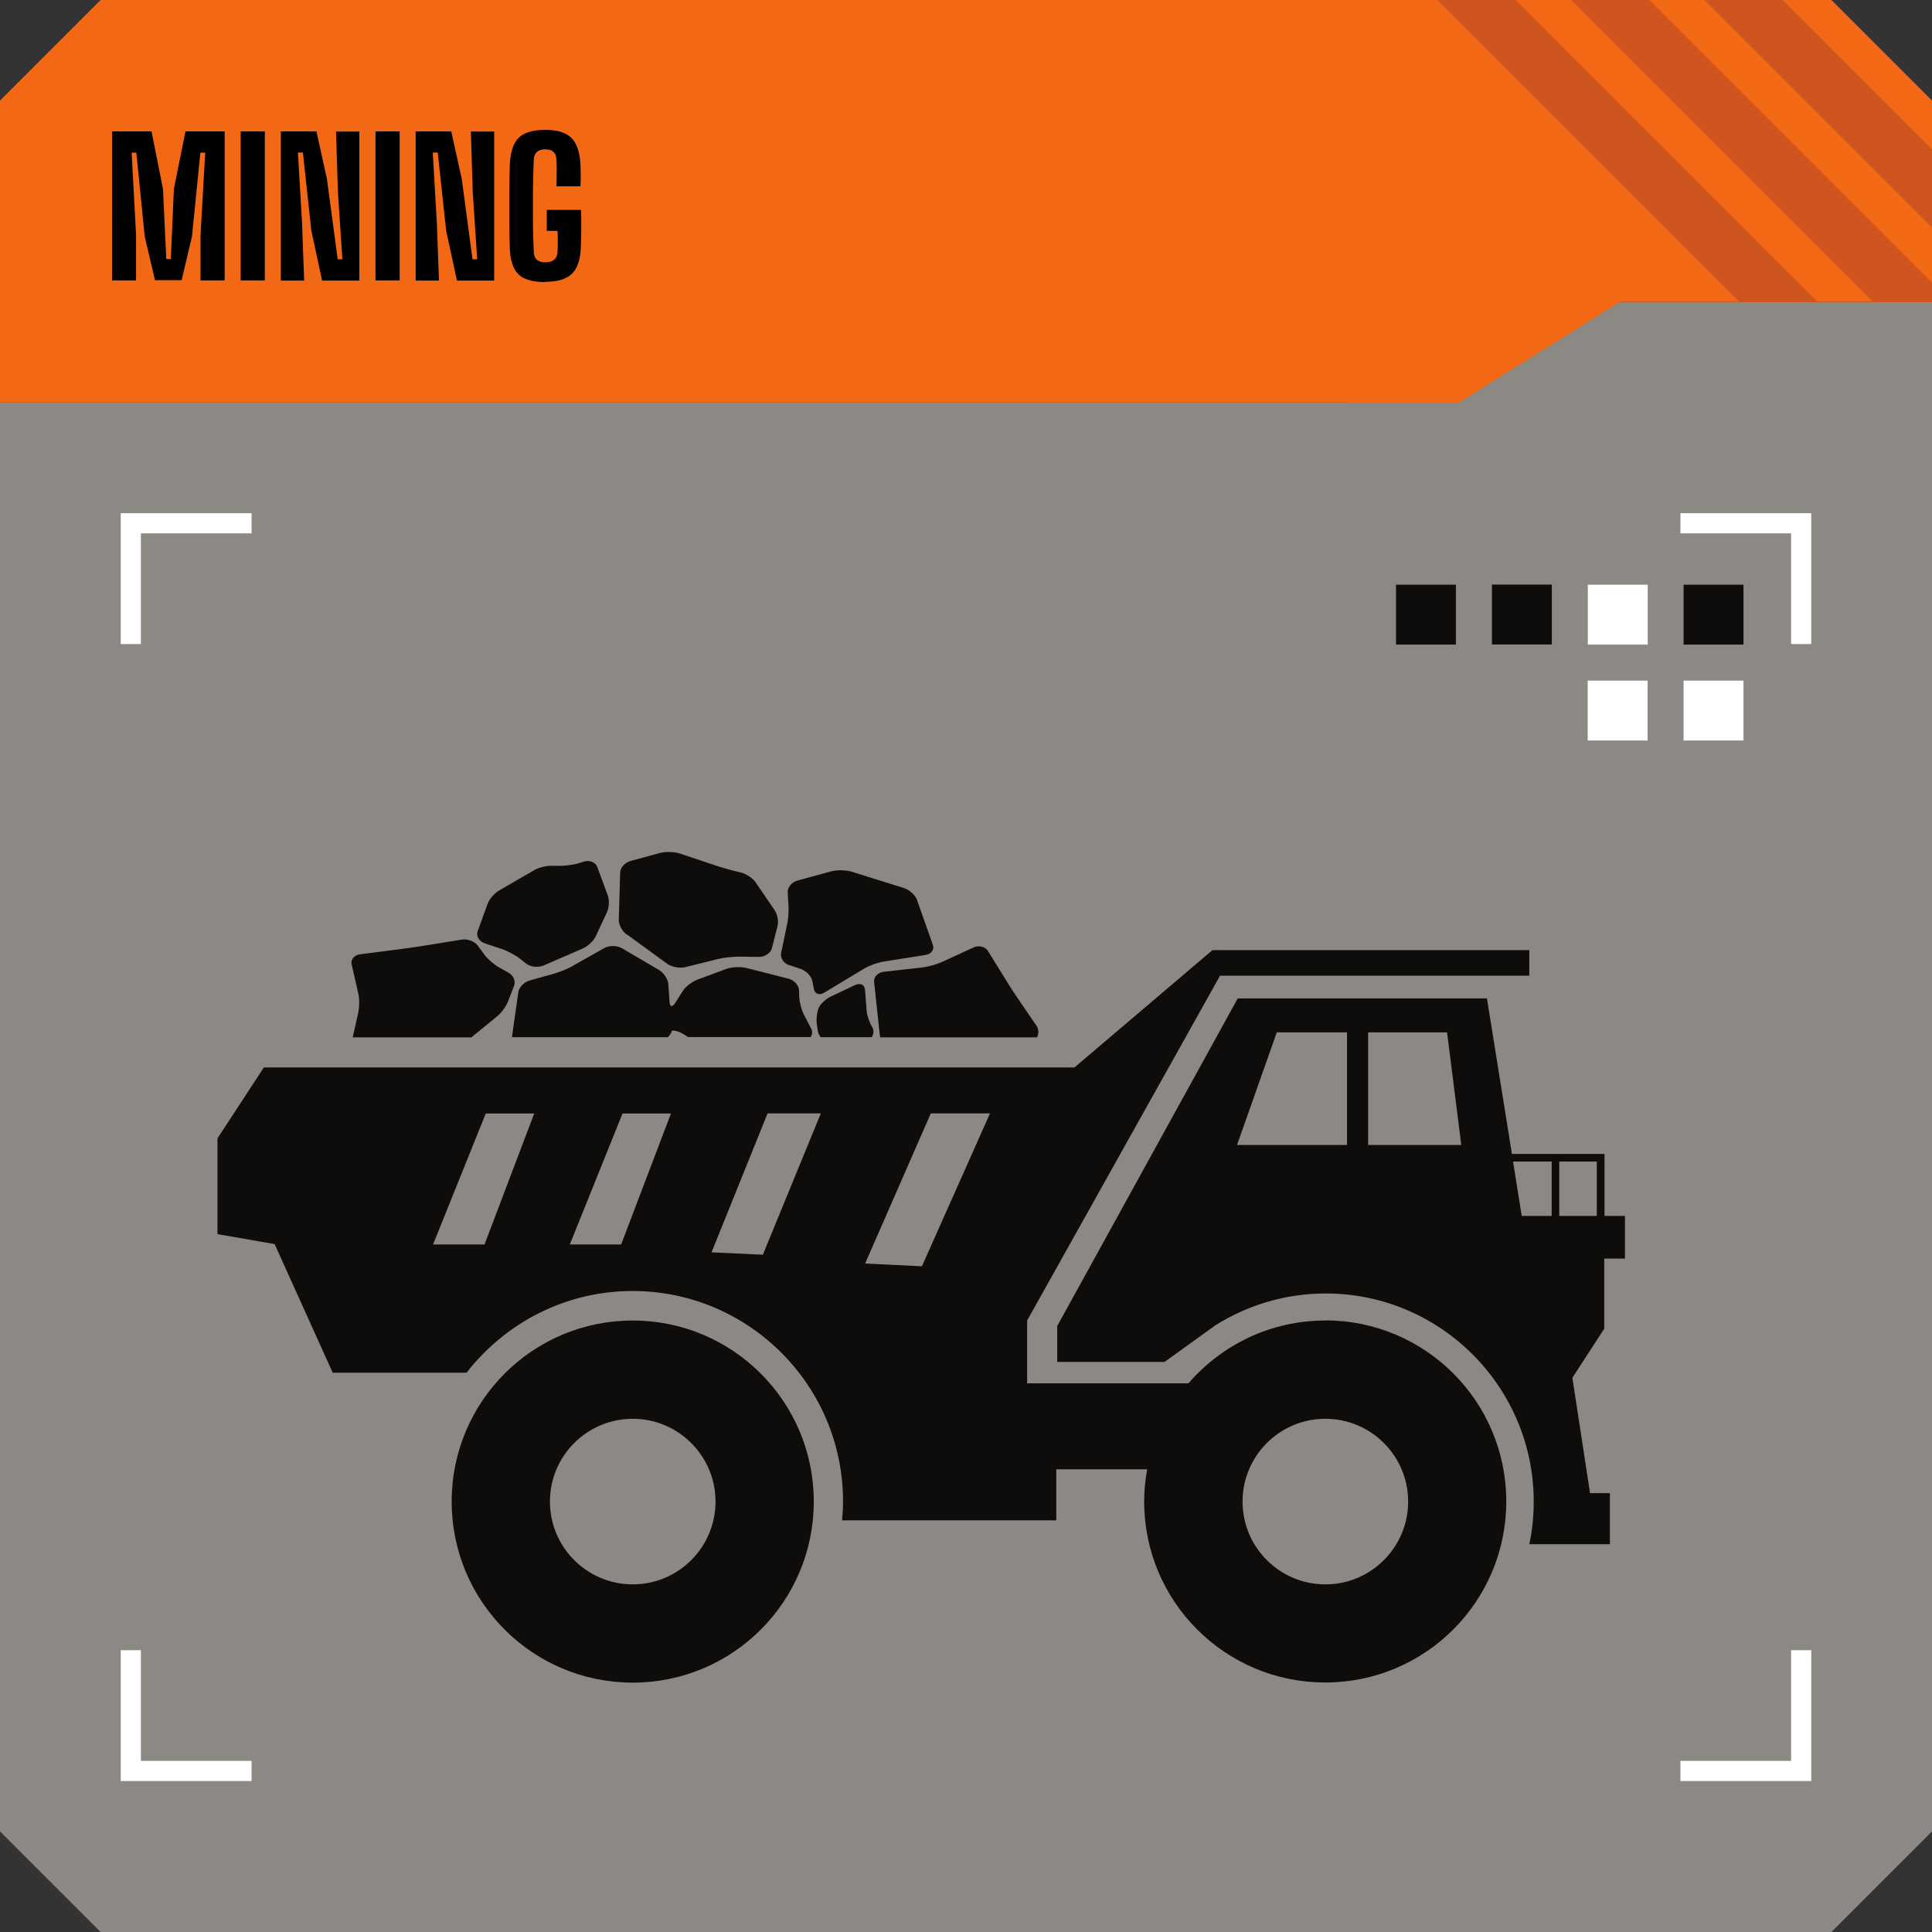 <?xml version="1.0" encoding="UTF-8"?><svg id="Layer_1" xmlns="http://www.w3.org/2000/svg" xmlns:xlink="http://www.w3.org/1999/xlink" viewBox="0 0 140 140"><rect x="0" y="0" width="140" height="140" fill="#333333" stroke="none"/><defs><style>.cls-1{fill:#000;}.cls-1,.cls-2,.cls-3,.cls-4,.cls-5,.cls-6,.cls-7{stroke-width:0px;}.cls-2{fill:#ce5420;}.cls-3{fill:none;}.cls-8{clip-path:url(#clippath);}.cls-4{fill:#0e0d0c;}.cls-5{fill:#fff;}.cls-6{fill:#8c8984;}.cls-7{fill:#f36815;}</style><clipPath id="clippath"><polygon class="cls-3" points="140 7.29 140 21.88 117.37 21.88 105.71 29.17 0 29.17 0 7.29 7.29 0 132.71 0 140 7.29"/></clipPath></defs><polygon class="cls-6" points="140 21.88 140 132.71 132.71 140 7.29 140 0 132.71 0 29.17 97.71 29.17 109.37 21.88 140 21.88"/><polygon class="cls-7" points="140 7.29 140 21.88 117.37 21.88 105.71 29.17 0 29.17 0 7.29 7.29 0 132.71 0 140 7.29"/><g class="cls-8"><rect class="cls-2" x="135.97" y="-8.05" width="4" height="39.34" transform="translate(32.19 100.96) rotate(-45)"/><rect class="cls-2" x="126.3" y="-8.05" width="4" height="39.34" transform="translate(29.36 94.12) rotate(-45)"/><rect class="cls-2" x="116.63" y="-8.05" width="4" height="39.34" transform="translate(26.53 87.29) rotate(-45)"/></g><polygon class="cls-5" points="18.23 129.06 8.75 129.06 8.75 119.58 10.21 119.58 10.21 127.6 18.23 127.6 18.23 129.06"/><polygon class="cls-5" points="131.25 129.06 121.77 129.06 121.77 127.6 129.79 127.6 129.79 119.58 131.25 119.58 131.25 129.06"/><polygon class="cls-5" points="131.25 46.67 129.79 46.67 129.79 38.65 121.77 38.65 121.77 37.19 131.25 37.19 131.25 46.67"/><polygon class="cls-5" points="10.21 46.67 8.75 46.67 8.75 37.19 18.23 37.19 18.23 38.65 10.21 38.65 10.21 46.67"/><path class="cls-1" d="M8.12,20.32v-10.8h2.86l.83,4.17.24,5.08h.33l.22-5.08.84-4.17h2.84v10.8h-1.75v-3.28l.34-5.98h-.35l-.61,6.09-.75,3.15h-1.93l-.74-3.15-.61-6.09h-.34l.32,5.98v3.28h-1.75Z"/><path class="cls-1" d="M17.44,20.32v-10.8h1.75v10.8h-1.75Z"/><path class="cls-1" d="M20.35,20.32v-10.8h2.58l.76,3.44.78,5.83h.34l-.32-4.83-.14-4.43h1.69v10.8h-2.7l-.78-3.62-.61-5.66h-.36l.3,5.16.15,4.12h-1.69Z"/><path class="cls-1" d="M27.21,20.32v-10.8h1.75v10.8h-1.75Z"/><path class="cls-1" d="M30.12,20.32v-10.8h2.58l.76,3.44.78,5.83h.34l-.32-4.83-.14-4.43h1.69v10.8h-2.7l-.78-3.62-.61-5.66h-.36l.3,5.16.15,4.12h-1.69Z"/><path class="cls-1" d="M39.52,20.44c-.92,0-1.58-.19-1.96-.57-.38-.38-.59-1.02-.62-1.9-.02-.58-.03-1.23-.03-1.95,0-.71,0-1.42,0-2.13,0-.71.02-1.35.03-1.92.04-.93.25-1.59.64-1.98.39-.39,1.04-.58,1.94-.58.86,0,1.48.19,1.87.57.39.38.62,1.01.67,1.89.01.24.02.51.02.81s0,.57-.02.82h-1.74c.01-.28.02-.6.02-.98s0-.7-.02-.98c-.03-.48-.29-.72-.8-.72-.53,0-.81.24-.84.72-.03.69-.05,1.42-.06,2.2s0,1.56,0,2.33c0,.78.03,1.51.06,2.2.02.49.3.74.84.74s.85-.25.88-.74c.01-.21.02-.46.02-.77s0-.56-.02-.77h-.78v-1.52h2.48c.02.4.02.84.02,1.32,0,.48-.02.96-.03,1.42-.04.89-.26,1.52-.66,1.9s-1.04.57-1.91.57Z"/><rect class="cls-5" x="115.05" y="49.31" width="4.34" height="4.34" transform="translate(65.74 168.71) rotate(-90)"/><rect class="cls-5" x="115.05" y="42.37" width="4.34" height="4.34" transform="translate(72.69 161.76) rotate(-90)"/><rect class="cls-5" x="122" y="49.31" width="4.34" height="4.34" transform="translate(72.69 175.66) rotate(-90)"/><rect class="cls-4" x="122" y="42.37" width="4.34" height="4.34" transform="translate(79.63 168.71) rotate(-90)"/><rect class="cls-4" x="101.16" y="42.37" width="4.34" height="4.34" transform="translate(58.79 147.87) rotate(-90)"/><rect class="cls-4" x="108.11" y="42.37" width="4.34" height="4.34" transform="translate(65.74 154.81) rotate(-90)"/><path class="cls-4" d="M45.85,95.69c-7.25,0-13.12,5.87-13.12,13.12s5.87,13.12,13.12,13.12,13.12-5.87,13.12-13.12-5.88-13.12-13.12-13.12ZM45.85,114.81c-3.31,0-6-2.69-6-6s2.69-6,6-6,6,2.69,6,6-2.69,6-6,6Z"/><path class="cls-4" d="M116.24,91.2h1.51v-3.09h-1.48v-4.49h-6.71l-1.81-11.27h-18.06l-13.08,23.74v2.6h7.78l3.69-2.66c2.32-1.45,5.05-2.3,7.98-2.3,8.32,0,15.08,6.77,15.08,15.09,0,1.06-.11,2.09-.32,3.08h5.84v-3.7h-1.44l-1.28-8.36,2.31-3.56v-5.07ZM97.61,82.97h-7.97l2.88-8.16h5.09v8.16ZM99.14,82.97v-8.16h5.72l1.03,8.16h-6.75ZM112.44,88.11h-2.17l-.63-3.94h2.8v3.94ZM115.71,88.11h-2.72v-3.94h2.72v3.94Z"/><path class="cls-4" d="M62.68,71.7c-.03-.35-.35-.49-.72-.32l-1.75.83c-.37.17-.77.55-.89.84-.12.29-.18.81-.13,1.16l.07.49c.02.15.1.31.21.46h3.69c.16-.21.18-.51.04-.74-.19-.3-.37-.82-.4-1.17l-.12-1.55Z"/><path class="cls-4" d="M45.41,67.7l2.94,2.14c.32.23.91.34,1.32.24l2.33-.58c.41-.1,1.09-.18,1.51-.18l1.49.02c.42,0,.84-.27.93-.61l.41-1.61c.09-.34,0-.88-.22-1.18l-1.37-2.01c-.21-.31-.71-.63-1.12-.72l-.25-.06c-.41-.09-1.07-.28-1.46-.41l-2.65-.89c-.39-.13-1.04-.15-1.45-.04l-2.13.58c-.4.11-.74.48-.75.84l-.1,3.42c-.01.35.24.83.56,1.06Z"/><path class="cls-4" d="M64.04,70.42c-.42.05-.73.37-.7.72l.42,3.92s.02.07.03.11h11.36c.13-.26.12-.58-.03-.82l-1.37-2.01c-.21-.3-.54-.81-.73-1.12l-1.43-2.31c-.19-.31-.66-.43-1.03-.26l-2.33,1.07c-.37.17-1.02.35-1.44.39l-2.76.31Z"/><path class="cls-4" d="M57.21,69.94l.81.27c.39.13.77.52.84.87l.12.6c.07.35.41.46.75.25l2.92-1.76c.34-.2.97-.43,1.38-.49l3.03-.48c.42-.06.66-.39.54-.73l-1.16-3.28c-.12-.33-.54-.71-.94-.84l-3.81-1.19c-.4-.12-1.05-.13-1.46-.02l-2.45.67c-.4.11-.72.49-.7.84l.06,1.05c.02.35-.02.92-.1,1.27l-.44,2.1c-.07.34.19.74.58.87Z"/><path class="cls-4" d="M25.98,73.29l-.42,1.88h8.6l1.86-1.52c.3-.24.65-.72.78-1.05l.45-1.16c.13-.33-.05-.77-.41-.96l-.68-.38c-.35-.2-.82-.6-1.04-.9l-.51-.69c-.22-.3-.74-.49-1.16-.42l-2.73.44c-.42.07-1.1.17-1.52.22l-3.1.4c-.42.05-.7.38-.62.72l.49,2.16c.08.34.08.91,0,1.25Z"/><path class="cls-4" d="M35.1,68.35l1.27.42c.39.13.97.44,1.28.68l.48.38c.31.24.87.3,1.24.14l2.84-1.23c.38-.16.81-.56.96-.89l.82-1.77c.15-.33.18-.87.05-1.2l-.76-2.06c-.12-.33-.55-.51-.95-.39l-.42.13c-.4.12-1.07.2-1.49.18h-.3c-.42-.04-1.06.11-1.4.31l-2.54,1.47c-.35.2-.73.64-.85.98l-.72,1.99c-.12.33.1.72.49.85Z"/><path class="cls-4" d="M41.5,70c-.35.2-.97.45-1.37.56l-1.75.49c-.4.11-.77.49-.82.84l-.45,3.18s0,.06,0,.09h11.29c.16-.18.27-.35.27-.42,0-.09.23-.08.52.03.19.07.44.22.67.38h8.88c.12-.18.15-.4.05-.6l-.54-1.04c-.17-.32-.31-.87-.33-1.22l-.02-.55c-.02-.35-.36-.72-.76-.82l-3.07-.78c-.41-.1-1.06-.07-1.44.07l-2.09.78c-.39.14-.87.51-1.06.82l-.56.88c-.2.31-.38.28-.4-.07l-.09-1.32c-.03-.35-.33-.8-.67-1.01l-2.7-1.58c-.34-.2-.92-.21-1.27-.01l-2.29,1.29Z"/><path class="cls-4" d="M96.04,95.69c-3.97,0-7.52,1.77-9.92,4.55h-11.69v-4.55l13.98-24.99h22.41v-1.85h-22.96l-10,8.5H19.12l-3.36,5.14v6.94l4.14.72,4.21,9.32h9.7c2.79-3.59,7.14-5.92,12.03-5.92,8.41,0,15.25,6.84,15.25,15.25,0,.46-.03.92-.07,1.37h15.52v-3.7h6.59c-.14.76-.22,1.53-.22,2.33,0,7.25,5.87,13.12,13.12,13.12s13.12-5.87,13.12-13.12-5.87-13.12-13.12-13.12ZM35.1,90.18h-3.72l3.82-9.49h3.51l-3.6,9.49ZM45.01,90.18h-3.72l3.82-9.49h3.51l-3.61,9.49ZM55.28,90.92l-3.72-.17,4.06-10.07h3.86l-4.2,10.24ZM66.81,91.76l-4.12-.2,4.76-10.88h4.29l-4.93,11.07ZM96.04,114.81c-3.31,0-6-2.69-6-6s2.69-6,6-6,6,2.69,6,6-2.69,6-6,6Z"/></svg>